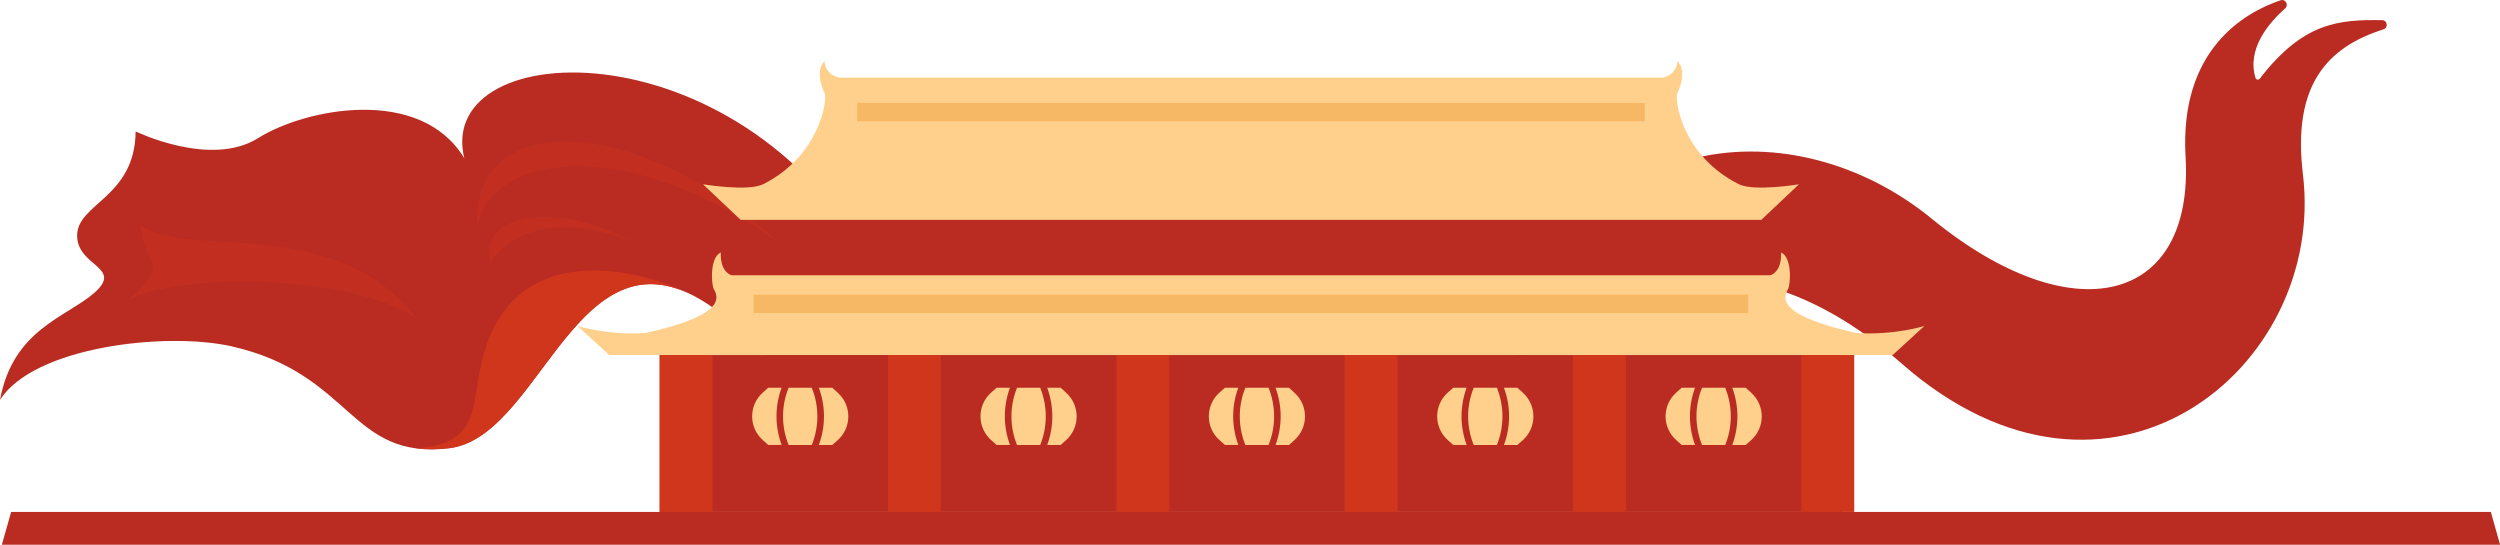 <svg width="100%" height="100%" xmlns="http://www.w3.org/2000/svg" viewBox="0 0 332.51 72.45" style="vertical-align: middle; max-width: 100%; width: 100%;"><g><path d="m202.75,47.44c-.61.59-1.6-.02-1.37-.83,8.72-30.17,37.44-32.34,55.55-17.52,18.72,15.32,34.9,11.35,33.76-8.23-.83-14.29,7.87-19.21,12.63-20.82.65-.22,1.13.61.62,1.07-2.25,2-5.13,5.45-3.94,9.28.07.23.4.27.55.08,5.8-7.51,10.49-7.87,16.28-7.79.72.01.85,1.01.17,1.23-7.4,2.35-12.15,7.34-10.7,19.29,3.12,25.75-25.74,49.39-53.34,25.18-24.66-21.63-43.92-7.07-50.21-.94Z" fill="rgb(186,44,34)"></path><path d="m98.59,44.05c4.5,4.26,7.33,8.69,8.9,12.81h14.42c-.12-6.3-1.65-13.17-5.04-19.91C99.79,3.03,57.7,4.42,61.75,21.04c-5.83-9.64-21.1-6.64-27.42-2.67-6.32,3.97-16.29-.89-16.29-.89-.08,8.75-7.7,9.56-7.78,13.78-.08,4.21,6.25,4.22,2.27,7.7-3.74,3.26-10.8,4.84-12.53,14.23,4.54-7.13,22.15-9.08,30.79-7.13,16.17,3.65,15.69,15.17,28.98,13.55,13.29-1.62,17.75-35.49,38.82-15.56Z" fill="rgb(186,44,34)"></path><path d="m18.69,29.95c6.05,4.59,25.82-1.62,36.63,12.32-9.51-6.16-32.85-5.83-38.36-2.27,6.21-5.56,2.16-4.27,1.73-10.05Z" style="opacity: 0.36;" fill="rgb(208,54,28)"></path><path d="m92.33,39.38c.18.1.37.2.56.31-.17-.1-.36-.21-.56-.31Z" style="opacity: 0.36;" fill="rgb(208,54,28)"></path><path d="m92.21,39.31s-.01,0-.02-.01c0,0-.02,0-.03-.01.02,0,.03.02.05.02Z" style="opacity: 0.36;" fill="rgb(208,54,28)"></path><path d="m59.77,59.61c11.57-1.41,16.45-27.26,31.42-20.77-6.77-3.24-22.91-6.94-26.96,8.67-1.66,6.42-.16,11.56-8.91,12.12,1.3.17,2.76.18,4.45-.02Z" fill="rgb(208,54,28)"></path><path d="m63.53,29.95c-.96-14.96,20.53-15.34,39.87,2.16-20.85-14.69-38.14-11.24-39.87-2.16Z" style="opacity: 0.36;" fill="rgb(208,54,28)"></path><path d="m65.26,34.92c-1.74-6.24,8.15-8.45,18.62-2.88-10.92-4.24-16.87-.16-18.62,2.88Z" style="opacity: 0.36;" fill="rgb(208,54,28)"></path><rect x="104.88" y="25.18" width="123" height="15.22" fill="rgb(186,44,34)"></rect><rect x="87.74" y="47.22" width="157.29" height="20.87" fill="rgb(186,44,34)"></rect><rect x="87.74" y="47.22" width="7.03" height="20.87" fill="rgb(208,54,28)"></rect><rect x="239.59" y="47.22" width="7.03" height="20.87" fill="rgb(208,54,28)"></rect><rect x="118.11" y="47.22" width="7.03" height="20.87" fill="rgb(208,54,28)"></rect><rect x="148.48" y="47.22" width="7.03" height="20.87" fill="rgb(208,54,28)"></rect><rect x="178.85" y="47.22" width="7.03" height="20.87" fill="rgb(208,54,28)"></rect><rect x="209.22" y="47.22" width="7.03" height="20.87" fill="rgb(208,54,28)"></rect><path d="m221.19,10.32s1.84-.35,1.91-2.19c1.2,1.13.42,3.46,0,4.24s.56,8.33,8.19,12.14c2.05.99,7.98,0,7.98,0l-5.01,4.73H98.51l-5.01-4.73s5.93.99,7.98,0c7.62-3.81,8.61-11.36,8.19-12.14s-1.2-3.11,0-4.24c.07,1.84,1.91,2.19,1.91,2.19h109.63Z" fill="rgb(255, 208, 140)"></path><rect x="114" y="13.69" width="104.76" height="2.45" fill="rgb(247, 184, 101)"></rect><path d="m251.73,47.22l4.22-3.86s-4.09,1.27-9.08.93c-9.51-2.14-10.02-4.25-9.07-5.8.36-.58.59-4.27-.91-4.9.11,2.67-1.44,3.02-1.44,3.02H97.31s-1.54-.34-1.44-3.02c-1.5.63-1.27,4.32-.91,4.9.94,1.55.43,3.66-9.07,5.8-4.98.34-9.08-.93-9.08-.93l4.22,3.86h170.7Z" fill="rgb(255, 208, 140)"></path><rect x="100.23" y="39.18" width="132.29" height="2.45" fill="rgb(247, 184, 101)"></rect><path d="m103.96,51.57h-1.78l-.73.65c-1.88,1.68-1.88,4.63,0,6.31l.73.65h1.78c-.91-2.47-.91-5.15,0-7.62Z" fill="rgb(255, 208, 140)"></path><path d="m104.89,59.19h3.08c.99-2.44.99-5.17,0-7.62h-3.08c-.99,2.44-.99,5.17,0,7.62Z" fill="rgb(255, 208, 140)"></path><path d="m111.42,52.22l-.73-.65h-1.78c.91,2.47.91,5.15,0,7.62h1.78l.73-.65c1.88-1.68,1.88-4.63,0-6.31Z" fill="rgb(255, 208, 140)"></path><path d="m134.33,51.57h-1.78l-.73.65c-1.88,1.68-1.88,4.63,0,6.31l.73.65h1.78c-.91-2.47-.91-5.15,0-7.62Z" fill="rgb(255, 208, 140)"></path><path d="m135.27,59.19h3.08c.99-2.44.99-5.17,0-7.62h-3.08c-.99,2.44-.99,5.17,0,7.62Z" fill="rgb(255, 208, 140)"></path><path d="m141.79,52.22l-.73-.65h-1.78c.91,2.47.91,5.15,0,7.62h1.78l.73-.65c1.88-1.68,1.88-4.63,0-6.31Z" fill="rgb(255, 208, 140)"></path><path d="m164.7,51.57h-1.78l-.73.65c-1.88,1.68-1.88,4.63,0,6.31l.73.65h1.78c-.91-2.47-.91-5.15,0-7.62Z" fill="rgb(255, 208, 140)"></path><path d="m165.64,59.19h3.08c.99-2.44.99-5.17,0-7.62h-3.08c-.99,2.44-.99,5.17,0,7.62Z" fill="rgb(255, 208, 140)"></path><path d="m172.16,52.22l-.73-.65h-1.78c.91,2.47.91,5.15,0,7.62h1.78l.73-.65c1.88-1.68,1.88-4.63,0-6.31Z" fill="rgb(255, 208, 140)"></path><path d="m195.07,51.57h-1.78l-.73.65c-1.88,1.68-1.88,4.63,0,6.31l.73.65h1.78c-.91-2.47-.91-5.15,0-7.62Z" fill="rgb(255, 208, 140)"></path><path d="m196.01,59.19h3.08c.99-2.44.99-5.17,0-7.62h-3.08c-.99,2.44-.99,5.17,0,7.62Z" fill="rgb(255, 208, 140)"></path><path d="m202.54,52.22l-.73-.65h-1.78c.91,2.47.91,5.15,0,7.62h1.78l.73-.65c1.88-1.68,1.88-4.63,0-6.31Z" fill="rgb(255, 208, 140)"></path><path d="m225.45,51.57h-1.78l-.73.65c-1.88,1.68-1.88,4.63,0,6.31l.73.65h1.78c-.91-2.47-.91-5.15,0-7.62Z" fill="rgb(255, 208, 140)"></path><path d="m226.38,59.19h3.08c.99-2.44.99-5.17,0-7.62h-3.08c-.99,2.44-.99,5.17,0,7.62Z" fill="rgb(255, 208, 140)"></path><path d="m232.91,52.22l-.73-.65h-1.78c.91,2.47.91,5.15,0,7.62h1.78l.73-.65c1.88-1.68,1.88-4.63,0-6.31Z" fill="rgb(255, 208, 140)"></path><path d="m331.28,68.09H1.48l-1.23,4.36h332.27l-1.23-4.36Z" fill="rgb(186,44,34)"></path></g></svg>